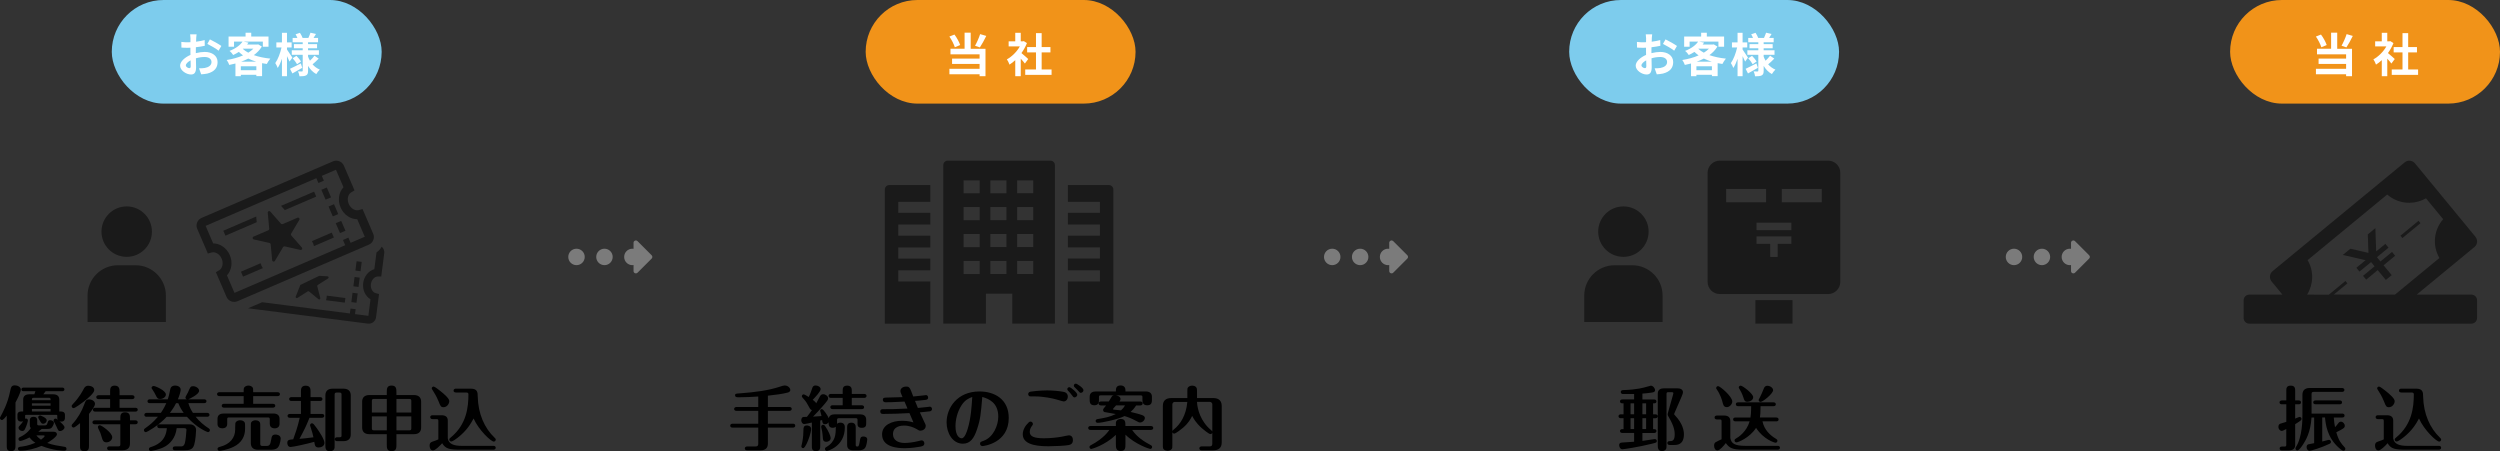 <?xml version="1.0" encoding="UTF-8"?><svg id="_レイヤー_2" xmlns="http://www.w3.org/2000/svg" width="978.27" height="176.6" viewBox="0 0 978.27 176.6"><rect x="0" y="0" width="978.27" height="176.6" fill="#333333" stroke="none"/><g id="_レイヤー_1-2"><path d="m2.65,162.63c-.49.6-1.37,1.72-1.89,1.72-.38,0-.77-.33-.77-.74,0-.19.05-.36.22-.63.77-1.37,2.82-5.14,3.74-9.84.33-1.58.49-2.35,1.89-2.35.9,0,2.3.55,2.3,1.69,0,1.04-1.61,4.15-2.08,5v16.67c0,1.2,0,2.38-1.75,2.38s-1.67-1.2-1.67-2.38v-11.53Zm6.59-9.54c-.3,0-.87-.08-.87-.71s.6-.71.87-.71h15.09c.27,0,.87.05.87.71s-.63.71-.87.71h-6.48c-.25.33-.66.88-.9,1.2h3.85c1.39,0,2.4.6,2.4,2.08v4.65h.68c.57,0,1.53.16,1.53,1.31v1.04c0,.52,0,1.61-1.48,1.61-.33,0-.49-.08-.68-.14.85.71,2,1.78,2,2.38,0,.66-.85,1.45-1.78,1.45-.6,0-.68-.19-1.39-1.78-.44-1.01-.71-1.42-.98-1.89-.11-.19-.14-.27-.14-.41,0-.46.35-.79.76-.79.27,0,.33.05.85.46-.16-.3-.16-.63-.16-.9v-.66c0-.27-.05-.35-.33-.35h-11.89c-.33,0-.36.11-.36.35v.66c0,.3,0,.33-.03.46.14-.05.22-.05.33-.05.52,0,.79.41.79.74,0,.25-.38,1.94-1.17,3.44-.19.35-.46.71-1.04.71-.74,0-1.45-.57-1.45-1.26,0-.36.11-.49.52-.93.71-.79.79-.87,1.31-1.69-.16.08-.38.19-.76.19-1.5,0-1.5-1.09-1.5-1.61v-1.04c0-.96.66-1.31,1.53-1.31h.71v-4.65c0-1.61,1.2-2.08,2.41-2.08h1.97c0-.05.27-.76.41-1.2h-4.62Zm11.78,15.85c.88,0,1.26.49,1.26,1.01,0,1.09-3.36,3.12-3.8,3.39,2.19.79,4.15,1.09,6.8,1.5.22.03.74.14.74.79,0,.74-.77.74-.96.74-.27,0-4.13,0-8.83-1.89-2.49,1.09-5.66,1.89-8.31,1.89-.85,0-.9-.63-.9-.77,0-.16.05-.68.79-.76,1.53-.19,3.33-.41,6.04-1.59-.71-.44-1.5-1.04-2.3-2.08-1.89.98-3.31,1.39-3.58,1.39-.41,0-.74-.33-.74-.74,0-.33.16-.6.49-.74,2.98-1.34,4.18-3.33,4.35-3.58-.41-.41-.41-.85-.41-1.37v-1.39c0-.57,0-1.64,1.48-1.64s1.42,1.09,1.42,1.64v1.04c0,.44.03.68.71.68h2.24c.68,0,.85-.27,1.01-.76.3-.93.38-1.28,1.12-1.28.63,0,1.45.35,1.45,1.07,0,.44-.33,1.04-.44,1.23-.46.9-.88,1.12-2.19,1.12h-2.13c-.3.27-.63.55-1.34,1.09h6.01Zm-7.82-13.28c-.71,0-.71.25-.71.93h7.3c0-.68,0-.93-.71-.93h-5.88Zm6.59,2.16h-7.3v.93h7.3v-.93Zm-7.3,3.2h7.3v-1.01h-7.3v1.01Zm1.75,9.35c.49.68,1.12,1.2,1.8,1.69.74-.52,1.42-1.17,1.42-1.42,0-.27-.3-.27-.44-.27h-2.79Zm1.45-7.82c.11,0,2.6.93,2.6,1.89,0,.71-.63,1.37-1.39,1.37-.6,0-.71-.16-1.39-1.31-.52-.9-.57-.98-.57-1.17,0-.44.36-.76.77-.76Z"/><path d="m31.32,165.58c-.55.46-2.08,1.72-2.51,1.72-.52,0-.77-.41-.77-.77,0-.25.11-.41.3-.6,2.05-2.21,3.61-4.87,4.65-7.73.49-1.34.71-1.91,1.91-1.91,1.09,0,2.27.71,2.27,1.72s-1.39,2.76-2.35,3.96v12.33c0,1.04,0,2.27-1.78,2.27s-1.72-1.26-1.72-2.27v-8.72Zm5.57-12.95c0,1.15-2.51,3.28-4.13,4.54-.68.55-3.44,2.54-3.96,2.54-.41,0-.74-.36-.74-.76,0-.33.05-.41.57-.96,2.43-2.54,3.55-4.75,4.15-5.85.25-.46.66-1.2,1.75-1.2.79,0,2.35.38,2.35,1.69Zm.22,13.39c-.33,0-.93-.11-.93-.77s.63-.77.93-.77h9.98v-.85c0-.96,0-2.3,1.83-2.3,1.94,0,1.94,1.39,1.94,2.3v.85h2.1c.33,0,.93.11.93.77s-.63.77-.93.77h-2.1v7.54c0,1.45-.71,2.62-2.84,2.62h-5.17c-.33,0-.93-.08-.93-.74,0-.71.63-.76.93-.76h3.47c.57,0,.77-.27.77-.77v-7.9h-9.98Zm15.85-6.45c.33,0,.93.08.93.74s-.63.76-.93.76h-15.66c-.36,0-.93-.08-.93-.76s.6-.74.93-.74h5.79v-3.39h-4.48c-.33,0-.93-.11-.93-.76s.63-.77.93-.77h4.48v-1.45c0-.98,0-2.3,1.8-2.3s1.89,1.37,1.89,2.3v1.45h4.92c.33,0,.93.11.93.77s-.63.76-.93.76h-4.92v3.39h6.18Zm-13.88,6.83c.66,0,4.84,2.95,4.84,4.67,0,1.15-1.09,2.02-2.27,2.02-1.26,0-1.53-.96-1.75-1.72-.52-1.86-.63-2.05-1.45-3.72-.05-.14-.14-.3-.14-.52,0-.41.33-.74.76-.74Z"/><path d="m57.42,163.09c-.3,0-.93-.05-.93-.76s.66-.77.93-.77h5.52c1.2-1.69,1.89-3.25,2.13-3.8h-6.42c-.3,0-.93-.05-.93-.74s.66-.77.93-.77h7c.41-1.17.46-1.45,1.01-4.07.25-1.09,1.26-1.31,1.83-1.31.68,0,2.21.27,2.21,1.67,0,.6-.52,2.38-1.09,3.72h3.55c-.38-.11-.6-.36-.6-.71,0-.33.85-1.67.96-1.94.96-2.21,1.04-2.49,2.05-2.49,1.09,0,2.35.82,2.35,1.8,0,1.42-3.85,3.2-4.24,3.33h6.18c.3,0,.93.08.93.74,0,.71-.63.76-.93.76h-6.15c.44,1.58,1.12,2.79,1.78,3.8h5.55c.3,0,.93.11.93.77,0,.71-.66.76-.93.76h-4.48c1.45,1.83,3.25,3.33,5.19,4.59.22.14.38.35.38.66,0,.38-.3.77-.76.77-.16,0-4.26-1.53-8.23-6.01h-7.92c-3.17,3.47-7.73,6.01-8.14,6.01-.44,0-.76-.36-.76-.77,0-.16.05-.41.33-.63,2-1.45,3.09-2.27,5.14-4.62h-4.35Zm11.72,4.46c-.46,3.99-2.71,6.07-4.45,7.11-2.16,1.31-5.6,1.83-5.66,1.83-.41,0-.76-.33-.76-.74,0-.57.44-.71.79-.82,1.72-.57,5.82-1.94,6.23-7.38h-2.82c-.3,0-.93-.08-.93-.77s.6-.74.93-.74h10.6c1.72,0,2.16,0,2.84.52.79.6.82,1.37.82,1.8,0,.49-.19,3.91-.74,5.68-.6,1.89-1.69,2.16-4.26,2.16h-3.2c-.33,0-.93-.08-.93-.77s.57-.74.93-.74h2.35c1.12,0,1.37-1.01,1.48-1.39.25-.93.6-4.13.6-5.08,0-.68-.6-.68-1.15-.68h-2.68Zm-6.48-11.42c-.98,0-1.23-.46-1.72-1.48-.22-.44-.68-1.37-1.39-2.38-.11-.16-.25-.3-.25-.49,0-.41.38-.74.88-.74s4.73,1.72,4.73,3.33c0,1.04-1.2,1.75-2.24,1.75Zm6.23,1.64c-.25.55-.85,1.72-2.41,3.8h5.41c-.71-.96-1.45-2.13-2.13-3.8h-.87Z"/><path d="m108.61,153.48c.36,0,.93.11.93.76s-.63.77-.93.77h-9.54v3.01h7.71c.33,0,.93.08.93.74s-.63.76-.93.76h-19.08c-.33,0-.93-.08-.93-.74,0-.71.63-.77.93-.77h7.65v-3.01h-9.48c-.33,0-.93-.11-.93-.77s.63-.76.93-.76h9.48c0-1.15,0-1.28.08-1.56.25-.71,1.12-1.04,1.78-1.04s1.31.3,1.61.71c.25.38.25.55.25,1.89h9.54Zm-3.06,10.58c0-.55-.11-.71-.71-.71h-15.22c-.6,0-.71.16-.71.71v1.83c0,1.15-.82,1.72-1.89,1.72s-1.91-.52-1.91-1.72v-2c0-1.61,1.18-2.08,2.41-2.08h19.46c1.39,0,2.41.6,2.41,2.08v1.94c0,1.15-.77,1.78-1.89,1.78-.27,0-1.94,0-1.94-1.78v-1.78Zm-13.5,2.81c0-1.17,0-1.34.27-1.72s.96-.71,1.64-.71c.46,0,.98.11,1.42.44.52.38.52.79.52,2v.93c0,2.9-1.31,5.49-4.54,7.05-2.38,1.15-5.14,1.58-5.47,1.58-.49,0-.77-.41-.77-.77,0-.6.6-.76,1.09-.87,3.74-.96,5.82-3.47,5.82-6.72v-1.2Zm8.94,9.13c-2.08,0-2.84-1.15-2.84-2.62v-6.61c0-1.12,0-1.28.25-1.64.27-.38.93-.68,1.58-.68.44,0,.96.11,1.34.41.52.41.52.79.52,1.91v6.91c0,.52.14.82.79.82h1.61c1.15,0,1.53-.36,1.86-2.38.22-1.28.33-2.08,1.72-2.08.25,0,2.02.08,2.02,1.61,0,.55-.25,1.75-.55,2.54-.44,1.07-1.15,1.8-3.36,1.8h-4.95Z"/><path d="m113.45,163.48c-.36,0-.93-.08-.93-.74s.6-.76.93-.76h4.32v-5.08h-3.69c-.36,0-.93-.08-.93-.74s.6-.76.93-.76h3.69v-2.32c0-.71,0-2.16,1.86-2.16s1.89,1.42,1.89,2.16v2.32h3.74c.33,0,.9.08.9.76s-.6.74-.9.74h-3.74v5.08h4.43c.33,0,.93.08.93.74s-.63.77-.93.77h-4.86c-1.12,2.9-2.05,4.81-3.91,8.23.85-.05,2.95-.25,5.47-.6-.11-.63-.52-2.27-1.15-4.1-.14-.41-.16-.46-.16-.63,0-.41.33-.76.76-.76.46,0,.93.63,1.69,1.69.96,1.28,3.17,4.59,3.17,5.98,0,1.23-1.26,1.8-2.21,1.8-1.39,0-1.5-.63-1.78-2.21-2.62.76-8.28,2.02-9.29,2.02-1.09,0-1.26-1.2-1.26-1.59,0-1.2.71-1.28,2.32-1.42.66-1.8,1.8-4.97,2.54-8.42h-3.83Zm17.49,10.69c0,.93,0,1.2-.14,1.5-.25.52-.9.93-1.67.93-1.8,0-1.8-1.31-1.8-2.38v-19.51c0-1.42.71-2.62,2.84-2.62h4.21c2.1,0,2.87,1.15,2.87,2.62v15.3c0,1.45-.74,2.62-2.87,2.62h-2.43c-.33,0-.93-.11-.93-.77,0-.22.11-.76.88-.76h1.04c.63,0,.71-.27.71-.71v-15.99c0-.52-.16-.79-.79-.79h-1.12c-.63,0-.79.27-.79.79v19.76Z"/><path d="m155.13,173.92c0,1.28,0,2.62-1.89,2.62s-1.89-1.29-1.89-2.62v-4.02h-6.8c-2.08,0-2.84-1.15-2.84-2.62v-10.08c0-1.42.71-2.62,2.84-2.62h6.8v-1.09c0-1.28,0-2.62,1.86-2.62s1.91,1.31,1.91,2.62v1.09h6.83c2.08,0,2.84,1.15,2.84,2.62v10.08c0,1.45-.71,2.62-2.84,2.62h-6.83v4.02Zm-3.77-17.82h-5.06c-.63,0-.79.27-.79.79v4.54h5.85v-5.33Zm0,6.83h-5.85v4.67c0,.52.16.79.79.79h5.06v-5.47Zm3.77-1.5h5.82v-4.54c0-.52-.16-.79-.79-.79h-5.03v5.33Zm0,6.97h5.03c.63,0,.79-.27.79-.79v-4.67h-5.82v5.47Z"/><path d="m171.53,164.71c0-.52-.11-.71-.71-.71h-1.53c-.33,0-.93-.08-.93-.77s.63-.74.93-.74h3.53c1.39,0,2.4.57,2.4,2.08v6.97c.33,2.38,2.82,2.92,5.3,2.92h12.52c.33,0,.93.08.93.74s-.63.77-.93.77h-12.6c-4.56,0-6.09-.3-7.41-2.54-1.01,1.12-2.71,2.82-3.58,2.82-1.12,0-1.34-1.26-1.34-1.89,0-.74.22-1.26,1.07-1.53,1.5-.52,1.61-.55,2.35-.9v-7.21Zm2.05-5.36c-1.07,0-1.26-.49-1.94-2.24-.35-.93-.96-2.21-2.1-4.02-.3-.46-.6-.93-.6-1.09,0-.41.33-.74.77-.74.38,0,2.02,1.28,2.57,1.72,1.48,1.17,3.53,2.95,3.53,3.96,0,1.15-.98,2.4-2.21,2.4Zm4.84-5.77c-.3,0-.93-.05-.93-.74s.66-.76.93-.76h5.79c2.68,0,2.71,1.53,2.73,3.09.16,6.83,2.68,12.38,6.59,16.1.27.25.46.44.46.76,0,.44-.36.77-.77.77-1.07,0-5.88-4.48-7.9-9.05-1.09,2-2.54,4.65-6.23,7.54-.57.46-2,1.48-2.51,1.48-.41,0-.77-.33-.77-.74,0-.38.22-.57.6-.87,6.18-5.06,6.89-11.83,6.89-16.89,0-.66-.6-.68-.93-.68h-3.96Z"/><path d="m286.68,167.33c-.33,0-.93-.08-.93-.77s.63-.76.93-.76h10.03v-5.03h-8.5c-.33,0-.93-.08-.93-.74s.63-.77.93-.77h8.5v-4.1c-2.54.16-4.92.3-7.68.3-.57,0-1.39,0-1.39-.77,0-.66.25-.66,2.16-.79,5.66-.44,10.77-1.07,15.33-2.57.88-.3,1.48-.49,1.89-.49,1.5,0,2.24,1.18,2.24,1.72,0,.77-.77.98-.96,1.04-1.83.52-5.14.96-7.82,1.23v4.43h8.39c.33,0,.93.08.93.74s-.63.77-.93.77h-8.39v5.03h9.81c.33,0,.9.11.9.76s-.6.77-.9.77h-9.81v6.26c0,1.45-.71,2.62-2.84,2.62h-5.25c-.33,0-.93-.08-.93-.74s.63-.76.93-.76h3.25c.87,0,1.07-.41,1.07-1.07v-6.31h-10.03Z"/><path d="m317.7,165.34c-.49.14-2.6.6-2.98.6-.74,0-1.18-.79-1.18-1.48s.38-1.29.85-1.31c.22,0,1.2-.03,1.37-.03.82-1.01,1.72-2.29,1.97-2.68-.22-.03-.55-.11-.85-.66-1.2-2.19-1.45-2.62-2.32-3.58-.49-.55-.79-.87-.79-1.15,0-.46.38-.74.71-.74s1.56.77,1.97,1.04c.66-1.26.98-2.3,1.39-3.47.14-.41.33-1.04,1.34-1.04.82,0,1.94.52,1.94,1.45,0,.88-2,3.03-3.09,4.15.55.41,1.15.93,1.37,1.37.22-.38,1.23-2.32,1.48-2.76.25-.38.49-.79,1.26-.79.88,0,1.91.74,1.91,1.58,0,.6-.44,1.15-1.2,2.05-.16.19-2.21,2.65-4.7,5.14.55,0,2.08-.11,3.33-.22-.11-.57-.27-1.07-.3-1.17s-.25-.85-.25-.9c0-.49.41-.66.66-.66.66,0,2.38,2.68,2.71,3.58.25-1.09,1.09-1.53,2.35-1.53h9.89c1.23,0,2.41.46,2.41,2.08v1.42c0,.71,0,1.78-1.72,1.78s-1.67-1.12-1.67-1.78v-1.26c0-.52-.11-.74-.71-.74h-6.56c-.6,0-.74.25-.74.74v1.45c.22-.16.57-.44,1.29-.44,1.75,0,1.75,1.45,1.75,1.86,0,7.6-6.86,9.21-7,9.21-.41,0-.77-.33-.77-.77s.3-.6.46-.71c3.74-2.16,3.77-5,3.77-7.98-.52.41-.98.41-1.18.41-1.64,0-1.64-1.31-1.64-2.16-.41.68-1.09.77-1.37.77-.98,0-1.07-.82-1.15-1.64l-.74.19v9.76c0,1.04,0,2.21-1.67,2.21s-1.61-1.2-1.61-2.16v-9.05Zm-4.13,9.29c0-.14.33-1.42.38-1.67.38-1.97.41-3.36.44-4.7,0-.79.03-1.78,1.34-1.78.3,0,1.67.16,1.67,1.34,0,1.5-1.09,4.48-1.78,5.88-.3.57-.85,1.67-1.37,1.67-.41,0-.68-.36-.68-.74Zm9.43-7.71c1.2,1.72,2.05,3.83,2.05,4.46,0,1.01-.93,1.5-1.69,1.5-1.26,0-1.34-.9-1.37-1.5-.16-2.27-.38-3.2-.6-4.02-.03-.08-.05-.22-.05-.38,0-.44.33-.77.74-.77.44,0,.63.3.93.71Zm6.75-8.33v-2.9h-4.59c-.3,0-.93-.05-.93-.77s.63-.77.93-.77h4.59v-1.23c0-.82,0-2.02,1.78-2.02s1.78,1.39,1.78,2.02v1.23h4.84c.3,0,.93.08.93.77s-.6.77-.93.77h-4.84v2.9h3.88c.3,0,.93.08.93.76s-.6.74-.93.74h-11.34c-.27,0-.93-.05-.93-.77s.66-.74.93-.74h3.91Zm4.15,17.63c-1.39,0-2.41-.57-2.41-2.08v-6.83c0-.68,0-1.91,1.67-1.91s1.69,1.34,1.69,1.91v6.67c0,.68.11.74.79.74.46,0,.6-.88.85-2.35.16-.98.27-1.56,1.39-1.56.49,0,1.48.16,1.48,1.17,0,.6-.27,2.02-.57,2.76-.49,1.26-1.75,1.48-2.76,1.48h-2.13Z"/><path d="m353.91,157.14c-5,.25-5.55.27-7.41.27-.6,0-1.04-.33-1.04-.98,0-.87.71-.85,1.78-.87.93,0,5.08-.16,5.93-.16-.74-1.72-.82-1.91-.82-2.46,0-1.01,1.07-1.67,2.21-1.67,1.29,0,1.48.27,2.79,3.88,1.42-.11,3.25-.33,3.94-.41.9-.14,1.01-.14,1.07-.14.41,0,.82.38.82.96,0,.79-.57.85-1.09.93-1.07.14-2.92.3-4.04.38.41,1.07.71,1.78,1.12,2.76,1.26-.11,2.43-.22,3.61-.36.93-.11,1.04-.14,1.07-.14.38,0,.85.33.85.9,0,.08,0,.79-.85.93-.38.05-3.5.38-3.91.41.05.14.96,2.13,1.75,3.77.41.85.55,1.07.55,1.53,0,1.26-1.2,1.86-2.08,1.86-.46,0-.6-.08-1.69-.74-.96-.55-2.71-1.26-4.67-1.26-1.01,0-4.37.16-4.37,3.36,0,2.3,1.91,3.44,4.56,3.44,1.34,0,3.53-.25,5.41-.74.96-.25,1.07-.27,1.26-.27.49,0,1.04.44,1.04,1.15,0,.96-.74,1.12-1.48,1.29-.82.16-3.63.63-6.15.63-3.01,0-8.91-.46-8.91-5.41,0-3.63,3.77-5.33,7.87-5.33.38,0,2.32,0,4.4.63-.22-.55-1.04-2.41-1.56-3.63-3.36.19-7.08.33-10.44.33-.63,0-.98-.38-.98-.96,0-.9.77-.9,1.12-.9,3.85,0,3.96,0,9.54-.25-.33-.76-.85-1.97-1.17-2.73Z"/><path d="m382.36,167.88c-1.2,3.58-2.62,5.74-5.58,5.74-3.99,0-6.37-4.13-6.37-8.33,0-5.68,4.15-12.11,12.87-12.11,5.96,0,11.45,3.09,11.45,10.36,0,9.84-9.73,11.01-10.3,11.01-.49,0-.93-.38-.93-.93,0-.66.27-.74,1.42-1.15,3.77-1.37,5.71-5.99,5.71-9.43,0-5.52-3.77-7-6.26-7.71-.55,6.59-.74,8.77-2.02,12.54Zm-6.12-9.26c-1.75,2.71-2.35,5.85-2.35,8.14,0,4.07,1.75,4.75,2.41,4.75,1.2,0,2.05-2.65,2.35-3.66,1.34-4.32,1.58-9.16,1.8-12.52-1.37.55-2.82,1.12-4.21,3.28Z"/><path d="m418.17,174.16c-1.28.27-5.52.46-7.68.46-2.81,0-10.28,0-10.28-4.65,0-1.8,1.04-3.47,2.27-4.62.16-.16.38-.38.77-.38.46,0,.93.38.93.93,0,.27-.03.33-.36.76-.27.36-.87,1.18-.87,2.35,0,1.8,1.75,2.49,5.55,2.49,2.68,0,5.25-.3,7.19-.66.41-.08,2.19-.49,2.57-.49,1.07,0,1.58.82,1.58,1.86,0,1.58-1.09,1.83-1.67,1.94Zm-1.97-17.08c-.22,0-.57-.11-2.9-.79-1.2-.36-4.95-1.17-8.25-1.17-.55,0-2.02.03-2.13-.03-.36-.14-.57-.49-.57-.85,0-.82.66-.93,1.09-1.01.08-.03,3.33-.46,6.34-.46,2.19,0,4.84.25,6.42.57,1.5.3,1.64,1.39,1.64,1.78,0,1.17-.71,1.97-1.64,1.97Zm5.36-2.62c0,.52-.57,1.04-1.04,1.04s-.55-.11-1.26-1.09c-.38-.52-.52-.68-1.37-1.58-.08-.08-.25-.27-.25-.55,0-.44.38-.82.93-.76.41.05,2.98,2.05,2.98,2.95Zm2.41-1.78c0,.52-.46,1.04-1.04,1.04-.35,0-.46-.14-1.34-1.12-.16-.19-1.01-1.01-1.17-1.17-.11-.11-.22-.3-.22-.52,0-.3.16-.79.85-.79.27,0,2.92,1.61,2.92,2.57Z"/><path d="m440.39,173.94c0,1.2,0,2.54-1.83,2.54s-1.91-1.31-1.91-2.54v-3.77c-4.24,4.07-9.46,5.52-9.62,5.52-.36,0-.71-.33-.71-.76,0-.46.3-.6.57-.74,4.97-2.57,6.94-5.55,7.21-5.96h-7.35c-.36,0-.93-.11-.93-.76s.6-.77.93-.77h9.89c0-1.37,0-1.5.14-1.8.27-.57,1.01-.96,1.75-.96,1.86,0,1.86,1.28,1.86,2.76h9.95c.33,0,.93.11.93.77s-.63.76-.93.76h-7.32c1.78,2.68,4.51,4.51,7.38,6.01.11.05.44.25.44.68,0,.46-.38.76-.74.76-.27,0-5.88-1.78-9.7-5.6v3.85Zm-9.57-15.3c-.33,0-.93-.11-.93-.77s.63-.76.93-.76h3.06c.55-.85.66-1.04,1.04-1.72.25-.46.46-.6.93-.68h-5.11c-.6,0-.71.16-.71.71v.98c0,.85,0,2.19-1.8,2.19s-1.83-1.31-1.83-2.21v-1.12c0-1.61,1.17-2.08,2.41-2.08h7.84c0-1.01,0-2.35,1.86-2.35.38,0,1.89.08,1.89,1.86v.49h7.95c1.39,0,2.41.6,2.41,2.08v1.15c0,.79,0,2.19-1.83,2.19s-1.89-1.37-1.89-2.16v-1.01c0-.55-.11-.71-.71-.71h-9.7c.71.08,1.83.46,1.83,1.39,0,.44-.16.68-.41,1.01h8.14c.33,0,.93.11.93.76s-.63.77-.93.77h-1.61c-.96,1.45-1.42,1.86-2.16,2.54,2.02.44,4.07,1.07,4.56,1.26.79.33,1.01.68,1.01,1.12,0,.85-.93,1.75-1.86,1.75-.46,0-.77-.19-1.31-.49-2.13-1.15-3.39-1.61-4.78-2.02-2.57,1.31-8.91,2.65-10.52,2.65-.55,0-.79-.41-.79-.74,0-.6.55-.68.82-.74,3.01-.52,4.75-.82,7.05-1.97-1.01-.19-3.17-.55-4.4-.77-.19-.03-.55-.33-.55-.82,0-.3.14-.46.22-.57.14-.19.85-1.04.96-1.2h-2Zm5.9,0c-.14.16-1.2,1.31-1.2,1.39,0,.14.08.22.22.25.41.05,2.46.25,2.92.3.52-.52,1.04-.98,1.56-1.94h-3.5Z"/><path d="m458.75,174.05c0,1.12,0,1.28-.25,1.64-.33.44-.96.71-1.61.71-.41,0-.96-.14-1.37-.44-.49-.38-.49-.77-.49-1.91v-15.22c0-2.21,1.39-3.06,3.28-3.06h6.31v-2.49c0-1.12,0-1.31.25-1.67.3-.41.96-.71,1.64-.71.44,0,.96.11,1.37.44.49.41.52.82.52,1.94v2.49h6.39c1.2,0,3.28.36,3.28,3.06v14.32c0,2.21-1.39,3.06-3.28,3.06h-4.54c-.33,0-.93-.11-.93-.77s.63-.76.93-.76h3.06c.88,0,1.07-.38,1.07-1.07v-4.29c-.14.33-.38.55-.71.55-.68,0-3.17-2.13-3.42-2.35-2.38-2.13-3.31-3.94-3.74-4.78-.6,1.2-1.39,2.73-3.55,4.62-.79.68-2.9,2.32-3.5,2.32-.27,0-.57-.19-.71-.57v4.95Zm0-5.3c.08-.25.14-.36.49-.63,2.6-2.02,4.92-5.57,5.36-10.85h-4.95c-.52,0-.9.52-.9.93v10.55Zm9.65-11.48c.11,2.79,1.37,7.6,5.47,11.01.27.25.41.33.52.6v-10.69c0-.46-.44-.93-.93-.93h-5.06Z"/><path d="m639.44,169.41h-4.59c-.35,0-.93-.08-.93-.74s.6-.76.93-.76h.46v-4.26h-1.04c-.33,0-.93-.11-.93-.77s.63-.76.93-.76h1.04v-4.29h-.46c-.35,0-.93-.11-.93-.76s.6-.77.93-.77h4.59v-2.13c-1.09.03-4.21.03-4.56,0-.38-.05-.66-.41-.66-.76,0-.74.71-.77,1.04-.77,5.3-.16,7.98-.96,8.91-1.23.11-.03,1.72-.49,1.8-.49.88,0,1.67,1.01,1.67,1.78,0,.49-.33.77-1.15.9-1.45.25-3.12.36-3.8.41v2.3h4.56c.33,0,.93.11.93.77,0,.76-.68.76-1.31.76v4.29h.87c.33,0,.93.11.93.76s-.63.77-.93.77h-.87v4.26c.63,0,1.31,0,1.31.74,0,.68-.63.77-.93.77h-4.56v3.09c3.09-.44,3.44-.49,4.45-.66.25-.05.33-.05.41-.05.49,0,.77.38.77.74,0,.6-.19.66-1.94,1.09-5.38,1.34-11.1,2.16-11.51,2.16-.9,0-1.28-1.01-1.28-1.61,0-.66.36-.96,1.01-1.01.76-.05,4.15-.27,4.84-.33v-3.42Zm0-11.59h-1.39v4.29h1.39v-4.29Zm0,5.82h-1.39v4.26h1.39v-4.26Zm4.7-5.82h-1.45v4.29h1.45v-4.29Zm0,5.82h-1.45v4.26h1.45v-4.26Zm7.98,10.6c0,.76,0,1.07-.14,1.39-.16.38-.79.9-1.56.9-1.72,0-1.72-1.45-1.72-2.3v-20.2c0-1.61,1.18-2.08,2.41-2.08h5.25c1.23,0,2.19.46,2.19,1.53,0,.3-.08.68-.55,1.78l-2.73,6.29c-.16.38-.19.44-.19.52s.33.41.38.49c3.06,3.22,3.47,6.04,3.47,7.35,0,4.21-2.73,4.21-3.83,4.21h-1.72c-.33,0-.93-.08-.93-.77,0-.74.71-.74,1.07-.74,1.09,0,1.8-.44,1.8-2.62,0-.82,0-2.9-2.27-6.67-.44-.71-.49-.85-.49-1.17,0-.19.03-.3.3-1.28l1.8-6.37c.03-.14.14-.52.14-.66,0-.38-.49-.38-.68-.38h-1.26c-.6,0-.74.16-.74.74v20.03Z"/><path d="m695.58,174.46c.33,0,.93.08.93.74s-.63.77-.93.77h-13.5c-4.21,0-5.41-.71-6.75-2.6-.96,1.23-2.38,2.87-3.25,2.87s-1.34-.82-1.34-1.86c0-.9.38-1.2.6-1.34.33-.25,1.99-.98,2.32-1.15v-7.05c0-.52-.11-.71-.71-.71h-1.09c-.33,0-.93-.08-.93-.77s.63-.74.93-.76h2.82c1.39,0,2.4.6,2.4,2.08v6.72c.38,2.1,1.64,3.06,5.88,3.06h12.63Zm-21.4-16.56c-.33-1.37-.98-3.53-2.41-5.55-.14-.19-.22-.3-.22-.49,0-.41.33-.77.76-.77.74,0,5.55,4.04,5.55,6.04,0,1.01-1.09,2.19-2.1,2.19-.79,0-1.28-.27-1.58-1.42Zm15.5,7c.66,3.25,2.95,5.44,5.27,6.8.3.16.57.36.57.79,0,.46-.41.76-.71.76-.41,0-4.75-1.31-7.65-5.82-2.46,3.85-7.02,5.68-7.68,5.68-.33,0-.74-.27-.74-.77,0-.44.3-.6.63-.79.88-.46,4.1-2.62,5.27-6.67h-5.52c-.3,0-.93-.08-.93-.76s.6-.74.93-.74h5.85c.11-.55.27-1.97.27-4.43h-5.06c-.3,0-.93-.08-.93-.77s.6-.74.93-.74h13.77c.3,0,.93.08.93.76s-.6.74-.93.74h-5.03c0,2.49-.14,3.66-.25,4.43h6.37c.3,0,.93.08.93.77s-.6.74-.93.74h-5.38Zm-5.88-7.68c-1.09,0-1.26-.57-1.61-1.72-.49-1.53-1.15-2.65-1.37-3.01-.11-.16-.44-.71-.44-.85,0-.44.38-.74.77-.74.71,0,4.89,3.14,4.89,4.51,0,1.17-1.31,1.8-2.24,1.8Zm10.03-4.54c0,1.34-4.02,4.59-4.92,4.59-.38,0-.74-.33-.74-.77,0-.11.05-.19.44-.9.49-.9,1.04-2.24,1.67-3.77.22-.57.74-.88,1.31-.88,1.09,0,2.24.85,2.24,1.72Z"/><path d="m894.65,158.2h-1.72c-.33,0-.93-.08-.93-.74s.63-.77.93-.77h1.72v-3.77c0-.85,0-2.02,1.72-2.02s1.75,1.15,1.75,2.02v3.77h1.34c.3,0,.93.05.93.77s-.66.74-.93.74h-1.34v5.6c.68-.3,1.58-.66,1.72-.66.38,0,.77.33.77.77,0,.22-.11.44-.25.55-.16.16-1.01.79-2.24,1.53v8.17c0,1.61-1.17,2.08-2.41,2.08h-2.73c-.33,0-.93-.08-.93-.74,0-.71.63-.76.93-.76h.98c.55,0,.68-.19.68-.71v-6.15c-1.01.52-1.5.74-1.8.74-.57,0-1.28-.63-1.28-1.61,0-.57.22-1.01.68-1.2.49-.19,1.83-.57,2.41-.74v-6.86Zm18.58,5.17c.11,1.75.27,2.57.49,3.8.49-.52.77-.88,1.28-1.56.27-.38.63-.6,1.04-.6.76,0,1.5.77,1.5,1.64,0,.79-.63,1.12-3.33,2.51.96,3.33,1.91,4.37,3.22,5.82.19.22.33.38.33.63,0,.44-.33.79-.77.79-.41,0-1.26-.74-1.67-1.09-4.75-4.15-5.27-9.35-5.52-11.94h-1.09v9.4c.33-.08,1.07-.27,2.16-.57.25-.05.35-.08.49-.08.46,0,.77.41.77.77,0,.38-.19.6-.66.82-3.12,1.5-7.3,2.71-7.73,2.71-.55,0-1.15-.55-1.15-1.48,0-.46.22-.96.66-1.07.3-.08,1.56-.33,2.3-.46v-10.03h-1.04c-.35,5.88-2.32,8.99-3.33,10.58-.6.9-1.58,2.3-2.21,2.3-.41,0-.74-.33-.74-.77,0-.22.08-.38.16-.52,2.57-3.96,2.57-10.85,2.57-12.71v-7.79c0-1.48.74-2.65,2.84-2.65h12.65c.27,0,.93.14.93.76,0,.68-.66.77-.93.77h-11.12c-.6,0-.79.27-.79.76v7.73h11.97c.27,0,.93.05.93.77s-.66.76-.93.76h-3.28Zm-7.08-5.17c-.33,0-.96-.08-.96-.74,0-.71.66-.77.96-.77h9.37c.3,0,.93.05.93.77s-.66.74-.93.74h-9.37Z"/><path d="m932.78,164.71c0-.52-.11-.71-.71-.71h-1.53c-.33,0-.93-.08-.93-.77s.63-.74.93-.74h3.53c1.39,0,2.41.57,2.41,2.08v6.97c.33,2.38,2.81,2.92,5.3,2.92h12.52c.33,0,.93.08.93.74s-.63.77-.93.77h-12.6c-4.56,0-6.09-.3-7.41-2.54-1.01,1.12-2.71,2.82-3.58,2.82-1.12,0-1.34-1.26-1.34-1.89,0-.74.22-1.26,1.07-1.53,1.5-.52,1.61-.55,2.35-.9v-7.21Zm2.05-5.36c-1.07,0-1.26-.49-1.94-2.24-.36-.93-.96-2.21-2.1-4.02-.3-.46-.6-.93-.6-1.09,0-.41.33-.74.77-.74.38,0,2.02,1.28,2.57,1.72,1.48,1.17,3.53,2.95,3.53,3.96,0,1.15-.98,2.4-2.21,2.4Zm4.84-5.77c-.3,0-.93-.05-.93-.74s.66-.76.93-.76h5.79c2.68,0,2.71,1.53,2.73,3.09.16,6.83,2.68,12.38,6.59,16.1.27.25.46.44.46.76,0,.44-.36.77-.77.77-1.07,0-5.88-4.48-7.9-9.05-1.09,2-2.54,4.65-6.23,7.54-.57.46-1.99,1.48-2.51,1.48-.41,0-.77-.33-.77-.74,0-.38.22-.57.6-.87,6.18-5.06,6.89-11.83,6.89-16.89,0-.66-.6-.68-.93-.68h-3.96Z"/><rect x="43.74" y="0" width="105.61" height="40.54" rx="20.27" ry="20.27" style="fill:#7dcced;"/><rect x="338.74" y="0" width="105.61" height="40.54" rx="20.27" ry="20.27" style="fill:#f19319;"/><rect x="614.03" y="0" width="105.61" height="40.54" rx="20.27" ry="20.27" style="fill:#7dcced;"/><rect x="872.66" y="0" width="105.61" height="40.54" rx="20.27" ry="20.27" style="fill:#f19319;"/><path d="m76.78,15.03c-.02.4-.04.84-.05,1.29,1.2-.15,2.4-.38,3.35-.66l.05,2.26c-1.04.24-2.29.42-3.48.56-.02.55-.02,1.11-.02,1.64v.67c1.24-.31,2.5-.47,3.5-.47,2.81,0,5.01,1.46,5.01,3.97,0,2.15-1.13,3.77-4.03,4.5-.84.18-1.64.24-2.39.29l-.84-2.35c.82,0,1.6-.02,2.24-.13,1.48-.27,2.64-1,2.64-2.33,0-1.24-1.09-1.97-2.68-1.97-1.13,0-2.31.18-3.42.51.04,1.44.07,2.86.07,3.48,0,2.26-.8,2.86-2,2.86-1.77,0-4.26-1.53-4.26-3.46,0-1.58,1.82-3.24,4.06-4.21-.02-.44-.02-.87-.02-1.29v-1.53c-.35.02-.67.04-.97.04-1.22,0-1.93-.02-2.55-.09l-.04-2.21c1.08.13,1.86.15,2.51.15.33,0,.69-.02,1.06-.04.02-.64.02-1.17.02-1.48,0-.38-.07-1.28-.13-1.6h2.51c-.05.33-.13,1.11-.16,1.58Zm-2.73,11.64c.33,0,.58-.15.58-.77,0-.46-.02-1.29-.05-2.28-1.11.6-1.86,1.35-1.86,1.99,0,.56.86,1.06,1.33,1.06Zm12.57-8.69l-1.09,1.86c-.87-.75-3.26-2.11-4.39-2.66l1-1.77c1.4.67,3.52,1.88,4.48,2.57Z" style="fill:#fff;"/><path d="m102.46,18.22c-.78,1.31-1.86,2.41-3.13,3.35,1.89.67,4.1,1.13,6.45,1.37-.46.51-1.08,1.48-1.37,2.09-.64-.09-1.26-.2-1.86-.31v5.07h-2.24v-.53h-6.07v.56h-2.11v-4.97c-.8.22-1.6.4-2.42.56-.18-.58-.64-1.48-1-1.93,2.22-.35,4.46-.95,6.39-1.8-.58-.42-1.13-.88-1.64-1.37-.67.44-1.4.84-2.22,1.22-.29-.51-.96-1.27-1.44-1.6,2.53-.97,4.21-2.31,5.12-3.66h-3.35v2.02h-2.13v-3.99h6.65v-1.48h2.22v1.48h6.76v3.99h-2.22v-2.02h-7.62l2.02.4c-.18.25-.38.51-.58.77h3.97l.36-.09,1.46.87Zm-2.15,9.25v-1.55h-6.07v1.55h6.07Zm-.04-3.33c-1.11-.33-2.15-.75-3.12-1.22-.88.46-1.82.88-2.81,1.22h5.92Zm-5.25-5.01c.6.55,1.31,1.06,2.13,1.49.76-.47,1.46-1,2-1.57h-4.04l-.09.07Z" style="fill:#fff;"/><path d="m113.3,24.09c-.22-.53-.6-1.35-1-2.13v7.85h-1.97v-6.81c-.47,1.4-1.04,2.68-1.66,3.59-.2-.6-.64-1.42-.95-1.91,1.02-1.42,1.99-3.95,2.44-6.1h-2.02v-2h2.19v-3.75h1.97v3.75h1.82v2h-1.82v.8c.49.67,1.8,2.68,2.11,3.17l-1.11,1.55Zm4.97,2.46c-1.28.75-2.7,1.55-3.86,2.19l-.93-1.82c1.08-.49,2.68-1.31,4.23-2.11l.57,1.75Zm6.43-3.61c-.76.8-1.69,1.66-2.4,2.24.78.89,1.73,1.6,2.84,2.06-.46.4-1.06,1.2-1.37,1.75-1.33-.73-2.41-1.84-3.22-3.21v1.9c0,.98-.18,1.49-.77,1.82-.6.31-1.46.36-2.59.36-.07-.56-.31-1.4-.58-1.93.62.04,1.33.04,1.55.04s.29-.09.29-.31v-6.21h-4.28v-1.77h4.28v-.8h-3.44v-1.62h3.44v-.73h-3.94v-1.69h1.86c-.18-.47-.46-.98-.71-1.42l1.71-.58c.42.64.86,1.46,1.04,2h2.26c.27-.62.64-1.46.82-2.04l2.15.49c-.33.55-.66,1.09-.95,1.55h1.77v1.69h-3.92v.73h3.53v1.62h-3.53v.8h4.25v1.77h-4.25v.71c.2.56.46,1.09.75,1.6.64-.6,1.35-1.37,1.77-1.97l1.64,1.15Zm-8.71-1.09c.67.66,1.44,1.58,1.8,2.2l-1.55,1.09c-.33-.64-1.08-1.62-1.73-2.33l1.48-.96Z" style="fill:#fff;"/><path d="m373.63,18.49c-.35-1.15-1.24-2.92-2.13-4.19l1.99-.78c.95,1.26,1.84,2.93,2.24,4.1l-2.1.88Zm6.21.6h5.79v10.73h-2.31v-.75h-11.81v-2.15h11.81v-1.9h-10.77v-2.09h10.77v-1.68h-11.39v-2.17h5.52v-6.3h2.39v6.3Zm6.1-5.03c-.8,1.62-1.73,3.35-2.51,4.5l-1.89-.66c.71-1.26,1.55-3.13,1.99-4.55l2.42.71Z" style="fill:#fff;"/><path d="m401.05,24.87c-.38-.51-1-1.24-1.62-1.91v6.87h-2.15v-6.29c-.73.67-1.49,1.28-2.26,1.75-.18-.58-.69-1.64-1.02-2.06,1.99-1.08,3.9-2.99,5.08-5.08h-4.39v-1.97h2.59v-3.35h2.15v3.35h.82l.38-.09,1.22.78c-.55,1.38-1.28,2.7-2.15,3.9.88.71,2.28,1.97,2.66,2.33l-1.31,1.77Zm10.44,2.31v2.11h-10.31v-2.11h4.21v-6.67h-3.46v-2.1h3.46v-5.45h2.22v5.45h3.44v2.1h-3.44v6.67h3.88Z" style="fill:#fff;"/><path d="m646.37,15.03c-.02.4-.04.84-.05,1.29,1.2-.15,2.4-.38,3.35-.66l.05,2.26c-1.04.24-2.29.42-3.48.56-.02.55-.02,1.11-.02,1.64v.67c1.24-.31,2.5-.47,3.5-.47,2.81,0,5.01,1.46,5.01,3.97,0,2.15-1.13,3.77-4.03,4.5-.84.18-1.64.24-2.39.29l-.84-2.35c.82,0,1.6-.02,2.24-.13,1.48-.27,2.64-1,2.64-2.33,0-1.24-1.09-1.97-2.68-1.97-1.13,0-2.31.18-3.42.51.04,1.44.07,2.86.07,3.48,0,2.26-.8,2.86-2,2.86-1.77,0-4.26-1.53-4.26-3.46,0-1.58,1.82-3.24,4.06-4.21-.02-.44-.02-.87-.02-1.29v-1.53c-.35.02-.67.04-.97.04-1.22,0-1.93-.02-2.55-.09l-.04-2.21c1.08.13,1.86.15,2.51.15.33,0,.69-.02,1.06-.04.02-.64.02-1.17.02-1.48,0-.38-.07-1.28-.13-1.6h2.51c-.05.33-.13,1.11-.16,1.58Zm-2.73,11.64c.33,0,.58-.15.58-.77,0-.46-.02-1.29-.05-2.28-1.11.6-1.86,1.35-1.86,1.99,0,.56.86,1.06,1.33,1.06Zm12.57-8.69l-1.09,1.86c-.87-.75-3.26-2.11-4.39-2.66l1-1.77c1.4.67,3.52,1.88,4.48,2.57Z" style="fill:#fff;"/><path d="m672.04,18.22c-.78,1.31-1.86,2.41-3.13,3.35,1.89.67,4.1,1.13,6.45,1.37-.46.51-1.08,1.48-1.37,2.09-.64-.09-1.26-.2-1.86-.31v5.07h-2.24v-.53h-6.07v.56h-2.11v-4.97c-.8.22-1.6.4-2.42.56-.18-.58-.64-1.48-1-1.93,2.22-.35,4.46-.95,6.39-1.8-.58-.42-1.13-.88-1.64-1.37-.67.44-1.4.84-2.22,1.22-.29-.51-.96-1.27-1.44-1.6,2.53-.97,4.21-2.31,5.12-3.66h-3.35v2.02h-2.13v-3.99h6.65v-1.48h2.22v1.48h6.76v3.99h-2.22v-2.02h-7.62l2.02.4c-.18.25-.38.51-.58.77h3.97l.36-.09,1.46.87Zm-2.15,9.25v-1.55h-6.07v1.55h6.07Zm-.04-3.33c-1.11-.33-2.15-.75-3.12-1.22-.88.46-1.82.88-2.81,1.22h5.92Zm-5.25-5.01c.6.55,1.31,1.06,2.13,1.49.76-.47,1.46-1,2-1.57h-4.04l-.09.07Z" style="fill:#fff;"/><path d="m682.89,24.09c-.22-.53-.6-1.35-1-2.13v7.85h-1.97v-6.81c-.47,1.4-1.04,2.68-1.66,3.59-.2-.6-.64-1.42-.95-1.91,1.02-1.42,1.99-3.95,2.44-6.1h-2.02v-2h2.19v-3.75h1.97v3.75h1.82v2h-1.82v.8c.49.67,1.8,2.68,2.11,3.17l-1.11,1.55Zm4.97,2.46c-1.28.75-2.7,1.55-3.86,2.19l-.93-1.82c1.08-.49,2.68-1.31,4.23-2.11l.57,1.75Zm6.43-3.61c-.76.8-1.69,1.66-2.4,2.24.78.89,1.73,1.6,2.84,2.06-.46.4-1.06,1.2-1.37,1.75-1.33-.73-2.41-1.84-3.22-3.21v1.9c0,.98-.18,1.49-.77,1.82-.6.31-1.46.36-2.59.36-.07-.56-.31-1.4-.58-1.93.62.04,1.33.04,1.55.04s.29-.09.29-.31v-6.21h-4.28v-1.77h4.28v-.8h-3.44v-1.62h3.44v-.73h-3.94v-1.69h1.86c-.18-.47-.46-.98-.71-1.42l1.71-.58c.42.64.86,1.46,1.04,2h2.26c.27-.62.64-1.46.82-2.04l2.15.49c-.33.55-.66,1.09-.95,1.55h1.77v1.69h-3.92v.73h3.53v1.62h-3.53v.8h4.25v1.77h-4.25v.71c.2.56.46,1.09.75,1.6.64-.6,1.35-1.37,1.77-1.97l1.64,1.15Zm-8.71-1.09c.67.66,1.44,1.58,1.8,2.2l-1.55,1.09c-.33-.64-1.08-1.62-1.73-2.33l1.48-.96Z" style="fill:#fff;"/><path d="m908.36,18.49c-.35-1.15-1.24-2.92-2.13-4.19l1.99-.78c.95,1.26,1.84,2.93,2.24,4.1l-2.09.88Zm6.21.6h5.79v10.73h-2.31v-.75h-11.81v-2.15h11.81v-1.9h-10.77v-2.09h10.77v-1.68h-11.39v-2.17h5.52v-6.3h2.39v6.3Zm6.1-5.03c-.8,1.62-1.73,3.35-2.51,4.5l-1.9-.66c.71-1.26,1.55-3.13,1.99-4.55l2.42.71Z" style="fill:#fff;"/><path d="m935.78,24.87c-.38-.51-1-1.24-1.62-1.91v6.87h-2.15v-6.29c-.73.67-1.49,1.28-2.26,1.75-.18-.58-.69-1.64-1.02-2.06,1.99-1.08,3.9-2.99,5.08-5.08h-4.39v-1.97h2.59v-3.35h2.15v3.35h.82l.38-.09,1.22.78c-.55,1.38-1.28,2.7-2.15,3.9.87.71,2.28,1.97,2.66,2.33l-1.31,1.77Zm10.44,2.31v2.11h-10.31v-2.11h4.21v-6.67h-3.46v-2.1h3.46v-5.45h2.22v5.45h3.44v2.1h-3.44v6.67h3.88Z" style="fill:#fff;"/><path d="m411.08,62.86h-40.24c-.95,0-1.72.77-1.72,1.72v62.03h0v.03h16.68v-11.73h10.31v11.73h16.68v-62.05c0-.95-.77-1.72-1.72-1.72Zm-6.77,7.73v5.02h-6.29v-5.02h6.29Zm0,10.44v5.12h-6.29v-5.12h6.29Zm0,10.53v5.13h-6.29v-5.13h6.29Zm0,10.54v5.13h-6.29v-5.13h6.29Zm-10.48-31.5v5.02h-6.29v-5.02h6.29Zm-6.29,15.55v-5.12h6.29v5.12h-6.29Zm0,10.54v-5.13h6.29v5.13h-6.29Zm0,10.54v-5.13h6.29v5.13h-6.29Zm-4.19-36.63v5.02h-6.29v-5.02h6.29Zm0,10.44v5.12h-6.29v-5.12h6.29Zm0,10.53v5.13h-6.29v-5.13h6.29Zm0,10.54v5.13h-6.29v-5.13h6.29Z" style="fill:#1a1a1a;"/><path d="m346.24,74.14v52.47h0v.03h17.8v-16.51h-12.54v-4.35h12.54v-4.6h-12.54v-4.36h12.54v-4.6h-12.54v-4.35h12.54v-4.6h-12.54v-4.27h12.51s0,0,0,0h.03v-6.58h-16.08c-.95,0-1.72.77-1.72,1.72Z" style="fill:#1a1a1a;"/><path d="m433.95,72.42h-16.08v6.55h0v.03h12.54v4.27h-12.54v4.56h0v.04h12.54v4.35h-12.54v4.56h0v.04h12.54v4.36h-12.54v4.56h0v.04h12.54v4.35h-12.54v16.48h0v.03h17.79v-52.5c0-.95-.77-1.72-1.72-1.72Z" style="fill:#1a1a1a;"/><circle cx="49.58" cy="90.64" r="9.87" style="fill:#1a1a1a;"/><path d="m53.08,103.8h-6.99c-6.51,0-11.83,5.32-11.83,11.83v10.37h0s30.65.01,30.65.01v-10.38c0-6.51-5.32-11.83-11.82-11.83Z" style="fill:#1a1a1a;"/><circle cx="635.25" cy="90.64" r="9.87" style="fill:#1a1a1a;"/><path d="m638.75,103.8h-6.99c-6.51,0-11.83,5.32-11.83,11.83v10.37h0s30.65.01,30.65.01v-10.38c0-6.51-5.32-11.83-11.82-11.83Z" style="fill:#1a1a1a;"/><path d="m146.03,91.46l-4.16-9.66-1.47.41c-1.45.41-3.18-.66-3.93-2.42-.76-1.76-.34-3.74.95-4.51l1.31-.78-4.16-9.66c-.71-1.65-2.63-2.42-4.28-1.7l-51.41,22.13c-1.65.71-2.42,2.63-1.7,4.28l4.16,9.66,1.47-.41c1.45-.41,3.17.65,3.93,2.41.76,1.76.34,3.75-.95,4.52l-1.31.78,4.16,9.66c.71,1.65,2.63,2.41,4.28,1.7l51.41-22.13c1.65-.71,2.42-2.63,1.7-4.28Zm-8.83,3.56l-.87-2.01h0s0-.02,0-.02l-2.11.91h0s-.02.01-.02.01l.88,2.04-43.33,18.65-2.95-6.86c1.84-1.93,2.35-5.07,1.13-7.9-1.22-2.83-3.85-4.61-6.52-4.6l-2.95-6.86,43.33-18.65.81,1.88,2.11-.91h0s.02-.01.02-.01l-.81-1.88,5.54-2.39,2.95,6.85c-1.84,1.93-2.36,5.06-1.14,7.9,1.22,2.84,3.85,4.62,6.52,4.61l2.95,6.86-5.54,2.38Z" style="fill:#1a1a1a;"/><path d="m113.97,92.12c-.16-.19-.19-.46-.06-.67l3.23-5.44c.28-.48-.21-1.04-.72-.82l-5.81,2.5c-.23.1-.49.04-.66-.15l-4.18-4.75c-.37-.42-1.05-.12-1,.43l.58,6.3c.02.25-.12.48-.34.58l-5.81,2.5c-.51.22-.44.96.1,1.09l6.17,1.39c.24.05.42.26.45.51l.58,6.3c0,.07.05.11.07.16.01.02.02.05.03.07.11.17.28.26.47.26,0,0,0,0,0,0,0,0,0,0,0,0,.18,0,.37-.07.48-.26l3.23-5.44c.13-.21.38-.32.62-.27l6.17,1.39c.54.12.92-.52.56-.94l-4.18-4.75Z" style="fill:#1a1a1a;"/><rect x="132.11" y="86.72" width="2.32" height="4.21" transform="translate(-24.26 59.95) rotate(-23.3)" style="fill:#1a1a1a;"/><polygon points="128.56 80.81 130.23 84.68 132.36 83.77 130.71 79.92 130.7 79.92 130.7 79.92 130.69 79.9 128.56 80.81" style="fill:#1a1a1a;"/><polygon points="129.54 77.23 127.89 73.39 127.89 73.38 127.89 73.38 127.88 73.36 125.75 74.27 127.41 78.14 129.54 77.23" style="fill:#1a1a1a;"/><polygon points="100.3 85.28 100.26 84.76 100.25 84.76 100.25 84.74 87.4 90.27 87.39 90.27 87.39 90.27 87.37 90.28 88.21 92.22 100.46 86.95 100.3 85.28" style="fill:#1a1a1a;"/><polygon points="111.46 82.21 123.69 76.95 123.72 76.94 123.72 76.94 123.74 76.93 122.92 75.02 122.91 75.01 122.91 75.01 122.9 74.99 113.09 79.21 110 80.53 110.01 80.54 109.98 80.55 111.46 82.21" style="fill:#1a1a1a;"/><path d="m102.02,103.1s-.02-.05-.03-.08h0s0-.01,0-.02l-7.67,3.3h-.02s-.02.02-.02.02l.83,1.93,6.33-2.72,1.4-.6s0,0,0,0h.02c-.39-.55-.67-1.17-.84-1.82Z" style="fill:#1a1a1a;"/><path d="m129.81,91.02l-6.61,2.84-1.12.48s0,0,0,0h-.02c.38.6.66,1.27.79,1.96l7.75-3.34h.02s.02-.02.02-.02l-.83-1.93Z" style="fill:#1a1a1a;"/><path d="m147.86,108.17h1.33s1.17-9.12,1.17-9.12c.11-.88-.21-1.71-.79-2.31-.06-.06-.1-.13-.17-.19,0,0,0,0,0,0,0,0,0-.01-.02-.02-.52.9-1.25,1.7-2.14,2.32h.08s-.84,6.47-.84,6.47c-2.23.63-4.02,2.76-4.36,5.43-.34,2.66.84,5.18,2.86,6.36l-.83,6.47-5.23-.67.25-1.89h0s0-.03,0-.03l-1.98-.25h-.01s-.02,0-.02,0l-.24,1.92-34.35-4.4-2.94,1.27-2.56,1.08h.04s-.04.02-.04.02l46.89,6c1.55.2,2.99-.9,3.19-2.46l1.17-9.11-1.29-.34c-1.28-.34-2.1-1.9-1.89-3.56.21-1.65,1.4-2.96,2.72-2.97Z" style="fill:#1a1a1a;"/><rect x="136.89" y="115.51" width="3.68" height="2.03" transform="translate(5.54 239.34) rotate(-82.71)" style="fill:#1a1a1a;"/><rect x="137.68" y="109.33" width="3.68" height="2.03" transform="translate(12.36 234.73) rotate(-82.71)" style="fill:#1a1a1a;"/><polygon points="141.55 102.48 139.73 102.25 139.53 102.23 139.52 102.34 139.07 105.87 141.08 106.14 141.55 102.48" style="fill:#1a1a1a;"/><path d="m134.92,118.44l.23-1.82-6.24-.8-1.04-.14h0s-.02,0-.02,0c.02.57-.07,1.15-.24,1.69-.01.03-.02.07-.03.1h0s0,.02,0,.02l7.35.94Z" style="fill:#1a1a1a;"/><path d="m128.39,108.94c.36-.22.21-.77-.21-.81l-3.24-.2-7.43,3.57s0,.06-.02.09l-1.77,4.47c-.15.39.29.75.64.53l4.06-2.58c.16-.1.37-.08.51.03l3.71,3.06c.32.27.8-.04.7-.45l-1.2-4.66c-.05-.18.03-.37.19-.47l4.06-2.58Z" style="fill:#1a1a1a;"/><rect x="686.91" y="117.43" width="14.51" height="9.21" style="fill:#1a1a1a;"/><path d="m686.48,104.6h-.98s-.04.01-.04.04v1.45s.01.04.04.04h.98c.51,0,.83-.31.83-.77s-.32-.77-.83-.77Z" style="fill:#1a1a1a;"/><path d="m715.37,62.86h-42.42c-2.62,0-4.75,2.13-4.75,4.75v42.7c0,2.62,2.13,4.75,4.75,4.75h42.42c2.62,0,4.75-2.13,4.75-4.75v-42.7c0-2.62-2.13-4.75-4.75-4.75Zm-39.91,11.07h15.63v5.21h-15.63v-5.21Zm11.88,21.49v-2.92h13.64v2.92h-5.36v5.11h-2.92v-5.11h-5.36Zm0-5.36v-2.92h13.64v2.92h-13.64Zm25.52-10.92h-15.63v-5.21h15.63v5.21Z" style="fill:#1a1a1a;"/><polygon points="933.44 95.45 933.43 95.44 933.42 95.43 931.17 97.28 930.31 97.97 929.82 98.36 929.81 98.23 929.69 94.67 929.57 91.34 929.52 89.56 929.51 89.3 929.51 89.31 929.51 89.3 929.49 89.31 929.49 89.28 926.54 91.72 926.7 96.39 926.72 96.96 926.78 98.56 926.79 98.9 926.79 98.96 924.85 98.5 924.3 98.38 919.74 97.32 917.9 98.83 916.94 99.61 916.79 99.73 916.79 99.73 916.78 99.74 916.8 99.74 916.78 99.76 922.04 100.98 925.5 101.78 925.59 101.8 925.65 101.83 922.09 104.76 922.09 104.76 922.09 104.76 922.06 104.78 923.27 106.25 923.28 106.26 923.28 106.26 923.29 106.28 927.82 102.55 929.19 104.21 924.69 107.92 924.69 107.92 924.69 107.92 924.67 107.94 925.88 109.41 925.88 109.41 925.88 109.41 925.9 109.43 930.42 105.7 933.6 109.55 935.87 107.68 935.87 107.68 935.87 107.68 935.89 107.66 932.72 103.81 937.25 100.08 936.04 98.6 936.04 98.6 936.02 98.58 931.49 102.32 930.12 100.65 934.63 96.94 934.63 96.94 934.63 96.94 934.65 96.92 933.44 95.45" style="fill:#1a1a1a;"/><polygon points="940.08 93.16 947.16 87.33 946.39 86.39 939.35 92.19 939.33 92.21 939.33 92.21 939.31 92.23 940.08 93.16" style="fill:#1a1a1a;"/><path d="m967.1,115.29h-12.11l-9.3-.02,22.59-18.62c1.21-1,1.37-2.8.37-4.01l-23.66-28.73c-1-1.21-2.8-1.39-4.01-.39l-51.7,42.58c-1.21,1-1.39,2.8-.39,4.03l2.6,3.15,1.63,2.01h-12.96c-1.23,0-2.21.98-2.21,2.23v6.91c0,1.23.98,2.21,2.21,2.21h86.93c1.23,0,2.21-.98,2.21-2.21v-6.91c0-1.24-.98-2.23-2.21-2.23Zm-31.86-38.31c.49.35,1,.65,1.53.92.12.06.23.12.34.18.33.16.65.3.99.42.09.03.19.06.28.1.6.21,1.21.38,1.82.5.14.03.29.05.44.08.6.1,1.19.15,1.8.16.1,0,.19.01.29.01.03,0,.06,0,.09,0,.5,0,.99-.04,1.48-.1.1-.01.2-.03.31-.04.49-.07.97-.16,1.44-.29.1-.02.19-.06.29-.09.47-.14.94-.28,1.4-.48.17-.07.34-.17.51-.24.35-.17.72-.31,1.06-.51l6.72,8.17c-3.7,4.2-4.29,10.34-1.47,15.19l-17.38,14.32h-13.54l-10.4-.02,5.32-4.38-.77-.93-6.48,5.34h-5.59l-2.93-.02c2.54-4.07,2.68-9.26.2-13.49l31.13-25.65c.21.18.44.33.66.5.15.12.3.23.46.34Z" style="fill:#1a1a1a;"/><circle cx="225.59" cy="100.54" r="3.22" style="fill:#7b7b7b;"/><circle cx="236.53" cy="100.54" r="3.22" style="fill:#7b7b7b;"/><circle cx="247.46" cy="100.54" r="3.22" style="fill:#7b7b7b;"/><path d="m249.47,94.36l5.53,5.53c.36.36.36.93,0,1.29l-5.53,5.53c-.57.57-1.56.17-1.56-.64v-11.06c0-.81.98-1.22,1.56-.64Z" style="fill:#7b7b7b;"/><circle cx="521.31" cy="100.54" r="3.22" style="fill:#7b7b7b;"/><circle cx="532.24" cy="100.54" r="3.22" style="fill:#7b7b7b;"/><circle cx="543.17" cy="100.54" r="3.22" style="fill:#7b7b7b;"/><path d="m545.18,94.36l5.53,5.53c.36.36.36.93,0,1.29l-5.53,5.53c-.57.57-1.56.17-1.56-.64v-11.06c0-.81.98-1.22,1.56-.64Z" style="fill:#7b7b7b;"/><circle cx="788.09" cy="100.54" r="3.22" style="fill:#7b7b7b;"/><circle cx="799.02" cy="100.54" r="3.22" style="fill:#7b7b7b;"/><circle cx="809.96" cy="100.54" r="3.22" style="fill:#7b7b7b;"/><path d="m811.97,94.36l5.53,5.53c.36.36.36.93,0,1.29l-5.53,5.53c-.57.57-1.56.17-1.56-.64v-11.06c0-.81.98-1.22,1.56-.64Z" style="fill:#7b7b7b;"/></g></svg>